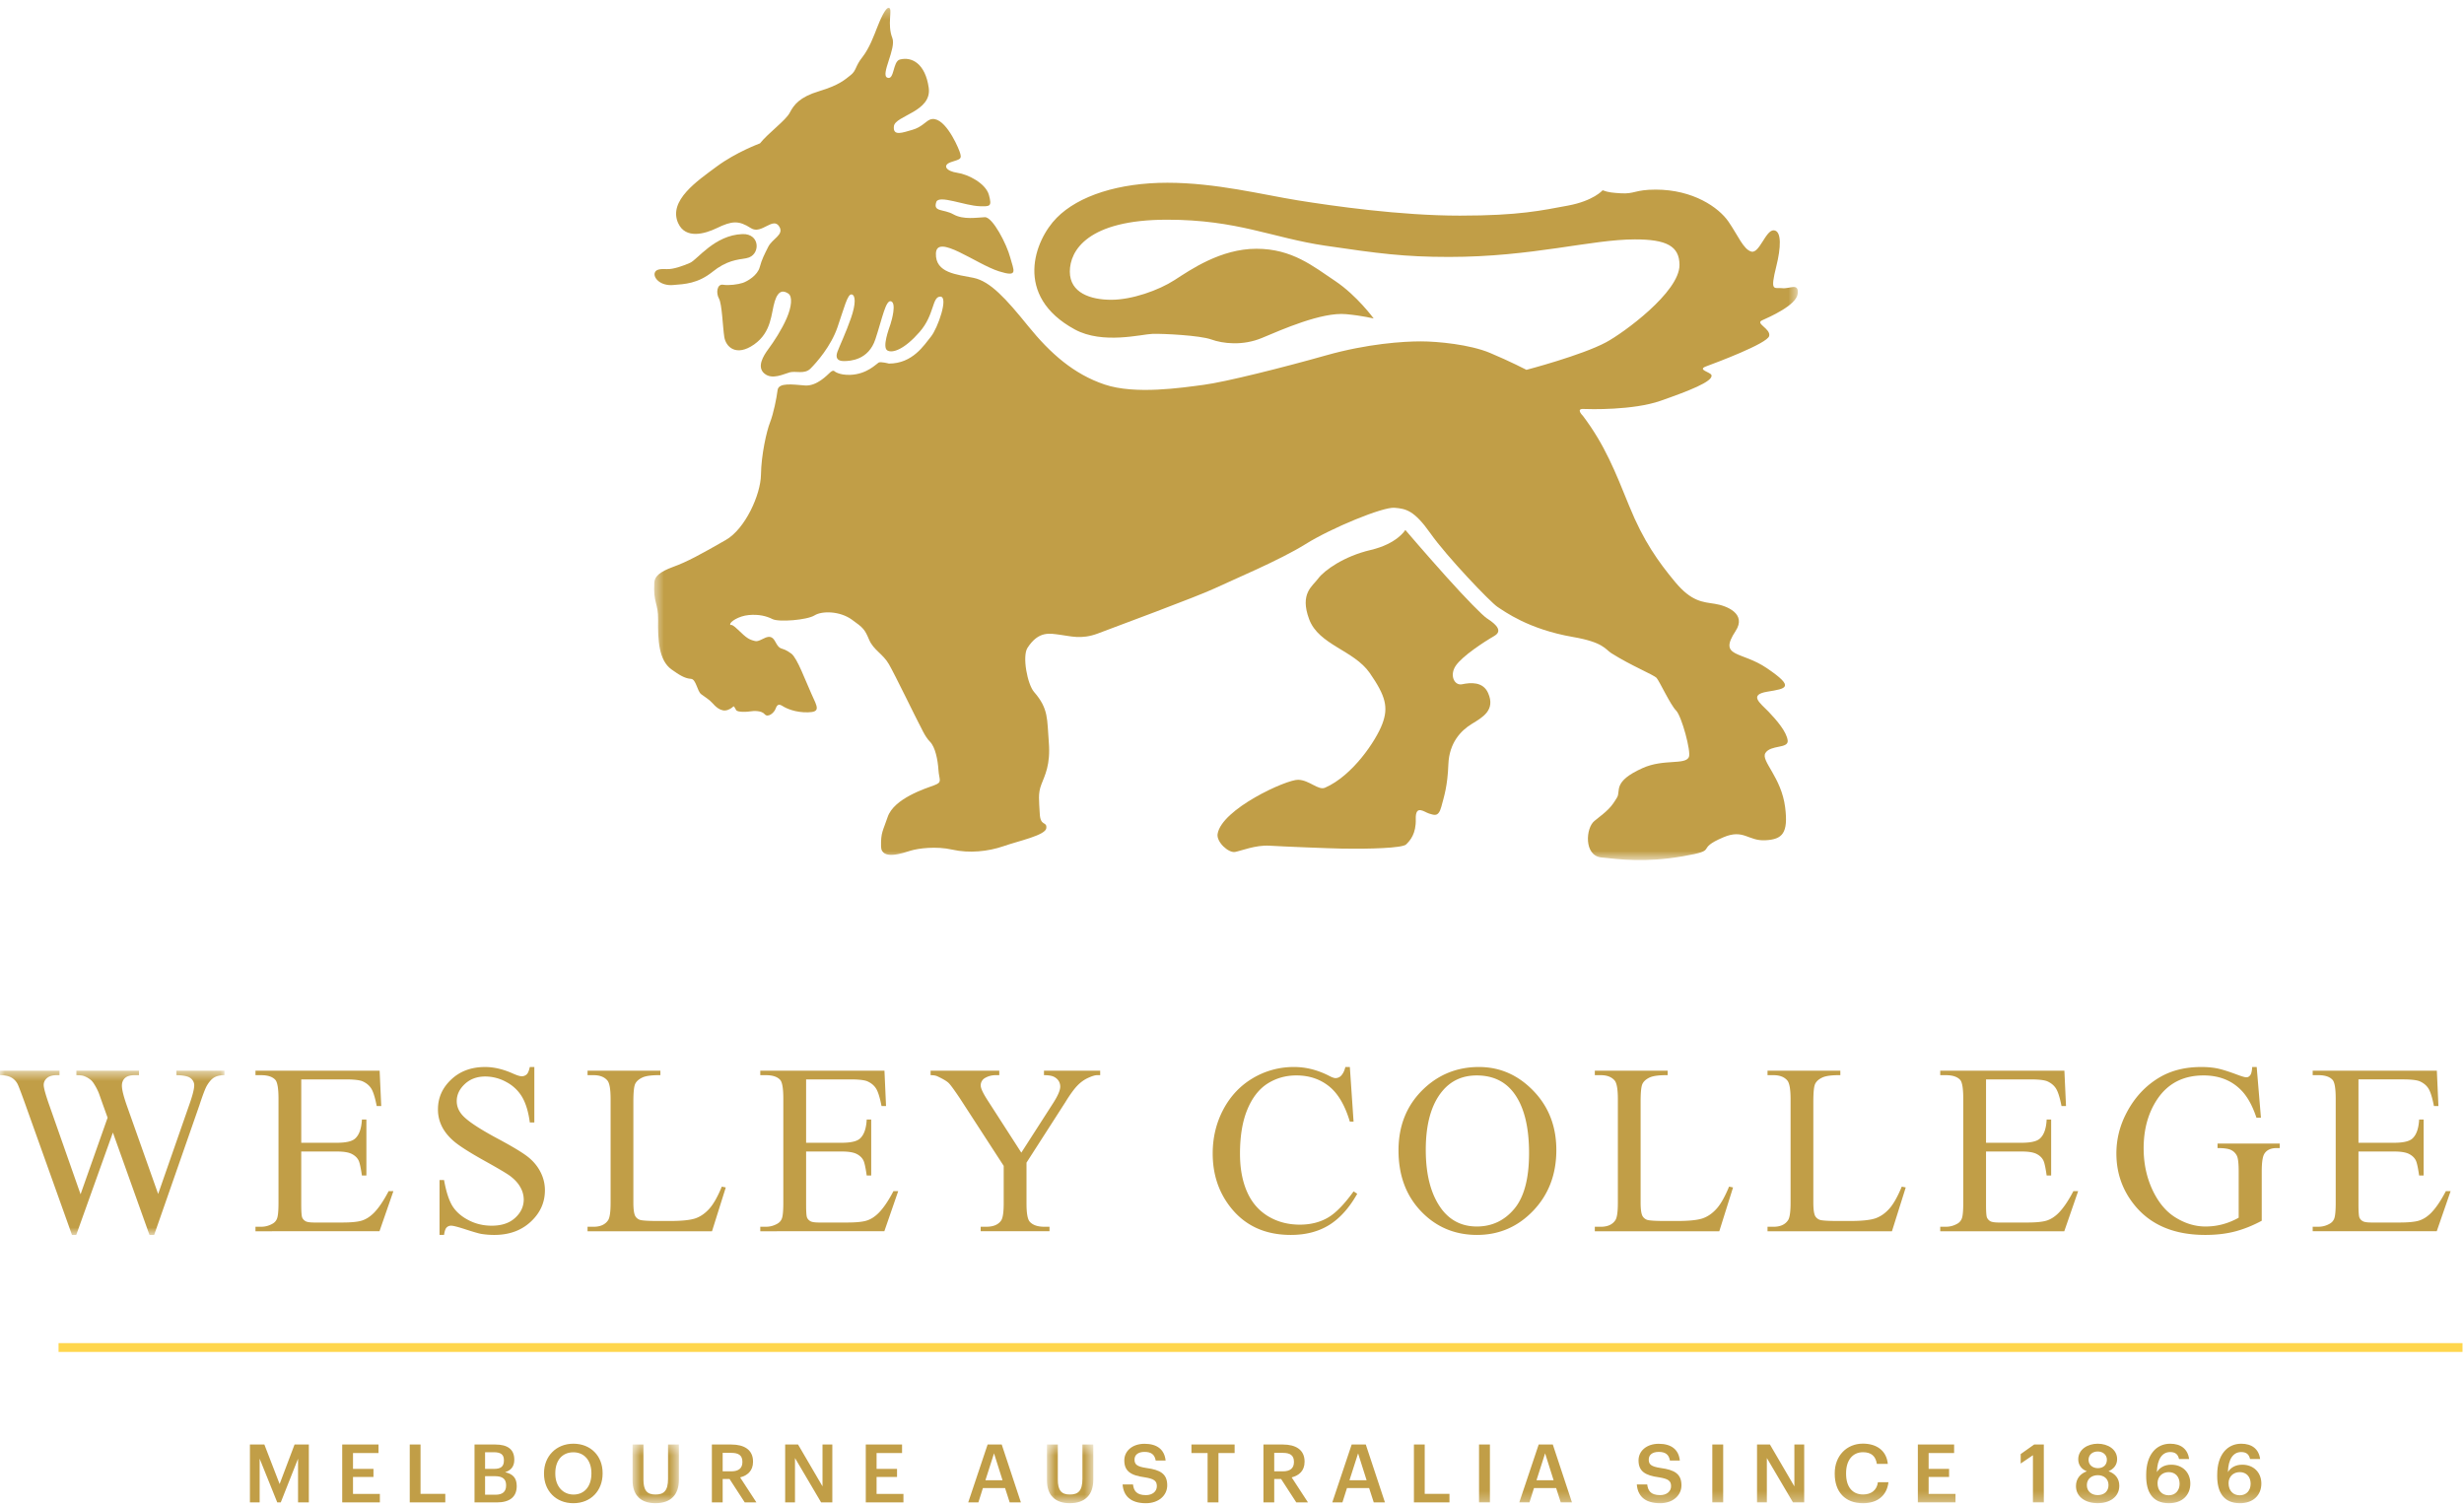 <svg xmlns="http://www.w3.org/2000/svg" xmlns:xlink="http://www.w3.org/1999/xlink" width="252" height="154" viewBox="0 0 252 154">
    <defs>
        <path id="a" d="M.502.263H117.47v87.166H.5z"/>
        <path id="c" d="M0 .448h22.957v16.8H0z"/>
        <path id="e" d="M.694.38h4.74v6.003H.694z"/>
        <path id="g" d="M.674.38h4.74v6.003H.674z"/>
        <path id="i" d="M0 153.737h251.847V.797H0z"/>
    </defs>
    <g fill="none" fill-rule="evenodd">
        <path fill="#C19E47" d="M66.953 27.938c-.118.512.612 1.31 1.86 1.214 1.25-.095 2.566-.16 4.044-1.343 1.474-1.184 2.523-1.235 3.494-1.407 1.443-.256 1.443-2.529-.416-2.462-2.857.098-4.62 2.624-5.36 2.94-.734.325-1.728.674-2.372.643-.638-.03-1.152 0-1.25.415"/>
        <g transform="translate(66.4 .535)">
            <mask id="b" fill="#fff">
                <use xlink:href="#a"/>
            </mask>
            <path fill="#C19E47" d="M2.958 22.283c.75 1.68 2.759 1.09 3.947.514 1.56-.757 2.255-.8 3.492 0 1.092.706 2.277-1.248 2.92-.13.472.821-.73 1.204-1.152 2.05-.384.769-.642 1.245-.868 2.078-.223.832-1.25 1.44-1.732 1.601-.484.16-1.412.288-2.019.19-.61-.098-.74.835-.417 1.41.32.572.386 2.91.546 3.93.16 1.025 1.217 2.05 3.047.77 1.827-1.283 1.73-3.199 2.115-4.414.384-1.215.932-1.088 1.379-.799.45.287.356 1.343-.159 2.526-.513 1.185-1.316 2.4-1.86 3.136-.547.734-1.221 1.854-.416 2.525.801.673 1.988.034 2.594-.126.611-.16 1.51.223 2.117-.383.613-.611 2.087-2.272 2.759-4.224.674-1.952 1.028-3.423 1.446-3.36.414.064.447.963-.068 2.432-.51 1.471-1.152 2.814-1.378 3.424-.225.608-.03.96.644.96.673 0 2.533-.099 3.236-2.241.709-2.143 1.06-4.064 1.605-3.87.544.19.095 1.856-.063 2.335-.163.48-.865 2.367-.32 2.689.54.317 1.764-.13 3.3-1.893 1.542-1.758 1.256-3.612 2.119-3.612.868 0-.258 3.23-.963 4.095-.704.866-1.86 2.753-4.299 2.753 0 0-.833-.227-1.054-.1-.227.132-1.187 1.188-2.888 1.253-1.143.04-1.604-.354-1.604-.354s-.128-.195-.452.096c-.32.288-1.377 1.44-2.595 1.344-1.219-.096-2.696-.323-2.79.478-.098.802-.418 2.399-.772 3.3-.35.89-.898 3.29-.929 5.37-.032 2.015-1.604 5.515-3.592 6.653-2.564 1.47-3.977 2.243-5.387 2.751-1.411.517-1.89.992-1.926 1.6-.128 2.114.41 2.083.387 3.81-.033 2.076.071 4.16 1.376 5.084.77.542 1.322.917 1.993.96.516.036.62 1.244 1.034 1.567.374.286.822.545 1.11.867.29.319.898 1.02 1.636.733.739-.288.45-.637.835.03.129.225 1.09.195 1.445.128.35-.063 1.152-.092 1.474.292.318.384.962-.128 1.12-.579.162-.447.354-.479.71-.256.352.225 1.278.671 2.596.64 1.315-.03.963-.543.353-1.886-.612-1.344-1.454-3.664-2.055-4.116-1.09-.815-1.09-.172-1.665-1.26-.578-1.086-1.413.128-2.053-.03-.642-.162-.835-.288-1.736-1.154-.893-.86-.733-.287-.8-.538-.061-.262.868-.871 1.894-.964 1.026-.092 1.797.093 2.437.415.643.323 3.53.098 4.297-.383.77-.477 2.568-.446 3.788.417 1.217.865 1.344 1.02 1.794 2.077.45 1.056 1.412 1.44 2.02 2.497.61 1.055 2.826 5.626 3.047 6.018.223.378.61 1.373 1.158 1.915.541.545.798 1.856.864 2.882.062 1.024.448 1.246-.418 1.563-.866.322-4.137 1.343-4.78 3.262-.465 1.4-.705 1.54-.673 3.012.033 1.469 2.31.64 3.048.414.738-.22 2.564-.482 4.266-.093 1.7.38 3.625.19 5.197-.353 1.571-.55 4.326-1.121 4.393-1.855.063-.738-.61-.129-.672-1.477-.067-1.342-.196-2.045.158-2.972.353-.929.96-2.02.767-4.352-.19-2.338 0-3.392-1.506-5.12-.688-.79-1.226-3.65-.675-4.51 1.156-1.788 2.313-1.467 3.337-1.34 1.027.125 2.151.51 3.851-.127 1.699-.64 10.166-3.78 11.93-4.607 1.766-.836 6.67-2.881 9.334-4.546 2.661-1.66 7.89-3.805 9.076-3.71 1.184.096 2.02.256 3.69 2.624 1.666 2.366 6.126 7.037 6.86 7.519.74.475 3.156 2.28 7.7 3.07 3.143.543 3.298 1.256 3.946 1.665 2.019 1.278 4.33 2.203 4.618 2.527.288.319 1.409 2.747 1.99 3.327.575.574 1.56 4.227 1.312 4.766-.385.83-2.568.159-4.715 1.117-3.13 1.4-2.226 2.332-2.629 3.009-.608 1.02-.903 1.294-2.308 2.4-.9.7-1.105 3.556.703 3.74 1.895.196 4.46.55 8.34-.122 3.879-.673 1.05-.64 4.17-1.954 2.052-.86 2.5.414 4.267.317 1.762-.091 2.345-.742 2.02-3.361-.386-3.1-2.523-4.771-2.02-5.562.546-.866 2.368-.421 2.278-1.278-.098-.868-1.094-2.048-1.958-2.95-.868-.89-2.054-1.721-.13-2.044 1.927-.318 2.883-.417-.03-2.398-2.632-1.796-5.012-1.057-3.21-3.807 1.157-1.76-.897-2.59-2.117-2.78-1.217-.195-2.373-.195-4.073-2.24-1.7-2.048-3.24-4.193-4.68-7.745-1.444-3.552-2.502-6.268-4.75-9.246 0 0-.752-.732.046-.698.564.028 5.09.153 7.91-.838 2.82-.99 5.391-1.974 5.197-2.621-.096-.322-1.506-.544-.546-.898.96-.353 6.243-2.326 6.446-3.1.194-.738-1.442-1.28-.738-1.6.706-.322 3.527-1.536 3.656-2.72.132-1.185-.803-.476-1.605-.578-.798-.094-1.256.45-.575-2.267.449-1.794.575-3.585-.257-3.649-.832-.061-1.477 2.409-2.307 2.174-.805-.22-1.35-1.631-2.342-3.072-.996-1.437-3.594-3.265-7.443-3.265-2.116 0-2.148.465-3.56.376-.803-.052-1.282-.082-1.86-.309 0 0-.93 1.086-3.559 1.57-2.631.48-4.91 1.024-11.037 1.024-6.123 0-13.05-.995-16.612-1.568-3.558-.575-8.37-1.795-13.31-1.795-4.938 0-9.077 1.313-11.318 3.587-2.247 2.271-4.462 7.992 1.86 11.42 2.861 1.55 6.832.48 7.95.447 1.124-.03 4.845.158 6 .573 1.157.42 3.207.678 5.195-.159 1.99-.83 6.097-2.664 8.598-2.428 1.695.158 2.819.446 2.819.446s-1.7-2.338-3.942-3.84c-2.248-1.502-4.397-3.295-8.052-3.295-3.657 0-6.736 2.147-8.368 3.198-1.64 1.06-4.367 2.02-6.48 2.02-2.117 0-4.236-.703-4.236-2.88 0-2.174 1.861-5.31 9.945-5.31 7.215 0 10.746 1.854 16.163 2.655 5.421.798 8.08 1.153 12.67 1.153 8.529 0 14.526-1.794 19.018-1.794 3.206 0 4.556.672 4.556 2.624 0 2.782-5.774 6.975-7.507 7.898-2.491 1.338-8.145 2.818-8.145 2.818s-1.67-.866-3.72-1.727c-2.054-.866-5.359-1.183-7.09-1.183-1.732 0-5.423.223-9.718 1.44-4.296 1.215-10.265 2.716-12.476 3.003-2.216.292-6.994 1.026-10.134-.03-3.144-1.054-5.549-3.168-7.826-5.981-2.276-2.814-3.88-4.575-5.579-4.929-1.701-.35-3.917-.479-3.853-2.494.07-2.085 4.098 1.08 6.448 1.825 2.022.639 1.51-.063 1.154-1.409-.35-1.343-1.795-4.157-2.598-4.126-.8.03-2.18.287-3.208-.287-1.022-.577-2.108-.22-1.758-1.265.257-.77 2.914.386 4.454.43 1.06.03 1.25.03.93-1.148-.322-1.186-2.115-2.112-3.24-2.272-1.12-.16-1.569-.768-.64-1.091.93-.318 1.185-.25.866-1.117-.32-.864-1.679-3.742-3.013-3.231-.42.162-.862.791-1.833 1.057-.927.254-1.99.703-1.858-.383.127-1.087 3.915-1.474 3.56-3.937-.35-2.465-1.73-3.197-2.95-2.88-.742.195-.546 2.143-1.282 1.856-.738-.288.936-2.989.51-4.06-.546-1.38.03-2.913-.318-3.075-.355-.16-.964 1.312-1.252 2.05-.29.733-.77 2.076-1.508 3.008-.734.922-.576 1.338-1.188 1.82-.608.482-1.186 1.025-3.206 1.635-2.018.604-2.597 1.404-3.016 2.203-.416.8-2.21 2.082-3.046 3.138 0 0-2.437.893-4.424 2.367-1.99 1.472-4.973 3.487-3.947 5.788" mask="url(#b)"/>
        </g>
        <path fill="#C19E47" d="M140.176 56.25c-2.736.638-4.746 2.092-5.348 2.902-.595.809-1.922 1.533-.939 4.176.984 2.647 4.576 3.157 6.202 5.506 1.624 2.344 1.924 3.5 1.282 5.202-.64 1.707-3.043 5.3-5.858 6.525-.687.302-1.582-.77-2.737-.811-1.197-.042-7.849 2.994-8.252 5.546-.129.811 1.11 1.962 1.793 1.835.611-.113 2.098-.722 3.508-.64 1.412.087 6.091.277 7.526.301 2.61.042 6.073-.045 6.457-.431.386-.384 1.03-1.065.983-2.602-.041-1.533.899-.682 1.372-.55.467.124.937.422 1.238-.685.298-1.108.64-2.133.725-4.35.087-2.217 1.283-3.457 2.399-4.138 1.108-.68 2.437-1.41 1.665-3.156-.521-1.186-1.799-1.078-2.65-.899-.813.175-1.327-.938-.644-1.916.684-.979 2.825-2.388 3.936-3.03 1.11-.641-.385-1.532-.811-1.828-.429-.303-1.968-1.836-4.15-4.27-2.181-2.432-4.147-4.737-4.147-4.737s-.815 1.41-3.55 2.05z"/>
        <g transform="translate(0 109.054)">
            <mask id="d" fill="#fff">
                <use xlink:href="#c"/>
            </mask>
            <path fill="#C19E47" d="M22.957.448v.459c-.43 0-.779.076-1.044.23-.268.155-.524.442-.766.862-.162.283-.417.955-.766 2.02l-4.616 13.229h-.477L11.546 6.774l-3.75 10.474h-.434L2.49 3.613c-.368-1.016-.598-1.614-.692-1.8a1.601 1.601 0 0 0-.664-.681C.854.982.476.907 0 .907V.448h6.083v.459h-.292c-.431 0-.756.098-.984.293-.227.197-.338.43-.338.704 0 .285.176.939.533 1.963l3.238 9.22 2.765-7.833-.508-1.414-.39-1.098a5.98 5.98 0 0 0-.569-1.065 1.502 1.502 0 0 0-.387-.385A2.364 2.364 0 0 0 8.543.98c-.156-.05-.4-.072-.729-.072V.448h6.402v.459h-.442c-.45 0-.782.098-.992.293-.21.192-.314.453-.314.785 0 .41.18 1.126.545 2.15l3.162 8.921 3.154-9.044c.356-.997.535-1.69.535-2.077a.87.87 0 0 0-.175-.52.966.966 0 0 0-.444-.34c-.307-.11-.708-.168-1.201-.168V.448h4.913z" mask="url(#d)"/>
        </g>
        <path fill="#C19E47" d="M30.81 110.393v6.481h3.629c.932 0 1.556-.14 1.872-.424.419-.368.654-1.02.703-1.954h.458v5.728h-.458c-.118-.803-.228-1.32-.341-1.545-.144-.286-.384-.505-.711-.67-.333-.163-.837-.241-1.523-.241h-3.63v5.42c0 .727.034 1.17.097 1.33.066.155.18.282.341.377.163.093.468.136.924.136h2.788c.935 0 1.61-.063 2.032-.193.42-.128.824-.38 1.214-.759.504-.5 1.017-1.254 1.543-2.26h.487l-1.424 4.104H26.128v-.46h.583c.388 0 .753-.09 1.104-.28.26-.13.434-.323.526-.583.094-.26.142-.79.142-1.592v-10.642c0-1.038-.11-1.68-.319-1.922-.291-.321-.776-.483-1.453-.483h-.583v-.461h12.698l.164 3.62h-.463c-.17-.873-.356-1.473-.562-1.797-.21-.327-.515-.575-.918-.748-.327-.122-.897-.182-1.718-.182h-4.52zM54.648 109.125v5.67h-.462c-.144-1.086-.408-1.954-.784-2.597a4.088 4.088 0 0 0-1.61-1.532 4.47 4.47 0 0 0-2.163-.57c-.843 0-1.54.256-2.09.77-.55.515-.827 1.094-.827 1.749 0 .502.177.957.52 1.37.504.605 1.7 1.408 3.588 2.423 1.538.82 2.589 1.453 3.151 1.892.565.442.999.961 1.303 1.559.307.596.456 1.22.456 1.876 0 1.242-.482 2.318-1.45 3.215-.965.899-2.206 1.35-3.727 1.35-.478 0-.924-.038-1.347-.107-.247-.045-.77-.195-1.557-.45-.787-.257-1.288-.388-1.495-.388a.631.631 0 0 0-.48.186c-.118.12-.205.375-.26.758h-.462v-5.615h.462c.21 1.172.492 2.055.846 2.64.358.578.9 1.068 1.629 1.449.731.39 1.532.582 2.405.582 1.008 0 1.807-.264 2.39-.8.585-.531.88-1.165.88-1.89a2.54 2.54 0 0 0-.335-1.225c-.22-.412-.567-.797-1.035-1.153-.315-.242-1.177-.756-2.588-1.54-1.41-.785-2.413-1.414-3.005-1.879-.594-.473-1.045-.99-1.349-1.554a3.83 3.83 0 0 1-.46-1.865c0-1.18.452-2.198 1.358-3.047.905-.853 2.059-1.277 3.462-1.277.871 0 1.8.21 2.78.639.453.205.771.307.958.307a.73.73 0 0 0 .515-.19c.133-.123.238-.377.32-.756h.463zM73.822 121.358l.406.086-1.409 4.48H60.09v-.46h.62c.69 0 1.186-.224 1.486-.675.167-.256.252-.852.252-1.782v-10.59c0-1.023-.11-1.666-.337-1.922-.313-.358-.781-.535-1.4-.535h-.62v-.458h7.448v.458c-.876-.01-1.49.072-1.841.24-.354.166-.598.379-.726.633-.131.256-.195.867-.195 1.831v10.326c0 .672.062 1.134.195 1.383a.86.86 0 0 0 .45.376c.201.08.833.124 1.892.124h1.195c1.264 0 2.149-.098 2.66-.285.505-.186.97-.514 1.393-.989.42-.474.84-1.221 1.26-2.241M82.443 110.393v6.481h3.626c.932 0 1.557-.14 1.874-.424.416-.368.65-1.02.698-1.954h.46v5.728h-.46c-.114-.803-.224-1.32-.338-1.545-.144-.286-.381-.505-.712-.67-.332-.163-.84-.241-1.522-.241h-3.626v5.42c0 .727.03 1.17.093 1.33.064.155.18.282.344.377.159.093.467.136.92.136h2.791c.932 0 1.608-.063 2.028-.193.424-.128.827-.38 1.212-.759.506-.5 1.02-1.254 1.545-2.26h.487l-1.42 4.104H77.756v-.46h.583c.388 0 .754-.09 1.105-.28.256-.13.435-.323.528-.583.091-.26.14-.79.14-1.592v-10.642c0-1.038-.105-1.68-.32-1.922-.29-.321-.773-.483-1.453-.483h-.583v-.461h12.7l.161 3.62h-.46c-.171-.873-.357-1.473-.564-1.797-.205-.327-.514-.575-.917-.748-.323-.122-.897-.182-1.716-.182h-4.517zM106.77 109.502h5.749v.458h-.315c-.212 0-.517.095-.926.281-.4.182-.77.45-1.102.797-.333.346-.745.912-1.224 1.692l-3.968 6.176v4.181c0 1.004.11 1.625.34 1.87.31.338.803.506 1.474.506h.538v.46h-7.04v-.46h.59c.702 0 1.2-.209 1.495-.623.18-.254.271-.84.271-1.753v-3.85l-4.504-6.943c-.536-.795-.897-1.293-1.087-1.493-.188-.204-.585-.44-1.184-.72-.16-.078-.394-.12-.702-.12v-.46h7.025v.46h-.368c-.378 0-.73.087-1.05.266a.851.851 0 0 0-.48.795c0 .29.249.81.742 1.567l3.41 5.295 3.253-5.064c.484-.755.727-1.317.727-1.69 0-.223-.058-.424-.176-.602a1.212 1.212 0 0 0-.505-.418c-.22-.1-.544-.15-.983-.15v-.458zM138.053 109.125l.38 5.588h-.38c-.5-1.676-1.21-2.882-2.134-3.62-.926-.737-2.038-1.106-3.336-1.106-1.086 0-2.065.277-2.943.83-.874.555-1.567 1.442-2.07 2.655-.503 1.213-.753 2.718-.753 4.523 0 1.489.236 2.776.712 3.87.473 1.089 1.19 1.927 2.141 2.51.958.582 2.044.872 3.268.872 1.064 0 2.003-.226 2.815-.685.815-.454 1.706-1.362 2.683-2.716l.374.242c-.823 1.456-1.784 2.521-2.881 3.201-1.099.676-2.401 1.01-3.912 1.01-2.72 0-4.827-1.007-6.32-3.028-1.115-1.499-1.671-3.271-1.671-5.303 0-1.639.365-3.146 1.096-4.52.736-1.373 1.744-2.437 3.028-3.192a8.144 8.144 0 0 1 4.204-1.131c1.182 0 2.35.289 3.504.866.336.178.574.269.721.269a.796.796 0 0 0 .567-.232c.21-.215.357-.52.447-.903h.46zM154.715 111.637c1.112 1.385 1.666 3.482 1.666 6.295 0 2.597-.503 4.494-1.512 5.7-1.007 1.2-2.283 1.805-3.832 1.805-1.445 0-2.611-.552-3.496-1.647-1.145-1.448-1.723-3.515-1.723-6.2 0-2.616.555-4.607 1.664-5.965.89-1.09 2.073-1.637 3.545-1.637 1.571 0 2.8.55 3.688 1.649m-9.012-.369c-1.781 1.65-2.673 3.775-2.673 6.385 0 2.553.773 4.631 2.316 6.24 1.543 1.608 3.45 2.406 5.719 2.406 2.241 0 4.156-.82 5.737-2.47 1.577-1.649 2.37-3.716 2.37-6.213 0-2.423-.786-4.443-2.356-6.062-1.567-1.618-3.42-2.43-5.558-2.43-2.156 0-4.006.717-5.555 2.144M176.838 121.358l.406.086-1.408 4.48h-12.73v-.46h.618c.692 0 1.188-.224 1.485-.675.17-.256.255-.852.255-1.782v-10.59c0-1.023-.112-1.666-.339-1.922-.314-.358-.782-.535-1.4-.535h-.618v-.458h7.447v.458c-.875-.01-1.49.072-1.845.24-.351.166-.593.379-.722.633-.132.256-.196.867-.196 1.831v10.326c0 .672.064 1.134.196 1.383a.894.894 0 0 0 .447.376c.206.08.832.124 1.891.124h1.202c1.26 0 2.146-.098 2.655-.285.507-.186.974-.514 1.395-.989.42-.474.838-1.221 1.26-2.241M194.5 121.358l.405.086-1.41 4.48H180.77v-.46h.616c.693 0 1.188-.224 1.486-.675.17-.256.256-.852.256-1.782v-10.59c0-1.023-.115-1.666-.341-1.922-.314-.358-.782-.535-1.401-.535h-.616v-.458h7.447v.458c-.874-.01-1.489.072-1.841.24-.359.166-.596.379-.726.633-.132.256-.195.867-.195 1.831v10.326c0 .672.063 1.134.193 1.383a.901.901 0 0 0 .448.376c.203.08.833.124 1.893.124h1.202c1.26 0 2.144-.098 2.65-.285.512-.186.975-.514 1.399-.989.42-.474.837-1.221 1.26-2.241M203.117 110.393v6.481h3.629c.934 0 1.559-.14 1.872-.424.42-.368.654-1.02.699-1.954h.46v5.728h-.46c-.113-.803-.223-1.32-.339-1.545-.142-.286-.379-.505-.71-.67-.329-.163-.838-.241-1.522-.241h-3.63v5.42c0 .727.031 1.17.095 1.33a.823.823 0 0 0 .34.377c.163.093.475.136.925.136h2.796c.93 0 1.603-.063 2.026-.193.42-.128.825-.38 1.212-.759.501-.5 1.018-1.254 1.543-2.26h.486l-1.419 4.104h-12.687v-.46h.582c.388 0 .756-.09 1.105-.28a1.02 1.02 0 0 0 .528-.583c.094-.26.14-.79.14-1.592v-10.642c0-1.038-.105-1.68-.314-1.922-.294-.321-.778-.483-1.459-.483h-.582v-.461h12.698l.165 3.62h-.46c-.17-.873-.36-1.473-.568-1.797-.205-.327-.513-.575-.916-.748-.324-.122-.894-.182-1.715-.182h-4.52zM230.799 109.125l.433 5.182h-.46c-.428-1.286-.977-2.255-1.656-2.904-.972-.946-2.228-1.416-3.756-1.416-2.084 0-3.67.828-4.758 2.475-.912 1.39-1.366 3.05-1.366 4.976 0 1.558.306 2.982.91 4.269.608 1.29 1.402 2.235 2.386 2.83.982.603 1.99.9 3.025.9a6.73 6.73 0 0 0 1.762-.227 7.129 7.129 0 0 0 1.637-.672v-4.72c0-.826-.059-1.365-.187-1.618a1.258 1.258 0 0 0-.587-.584c-.26-.134-.726-.2-1.388-.2v-.46h6.362v.46h-.304c-.63 0-1.064.21-1.297.632-.161.297-.241.889-.241 1.77v5.032c-.929.498-1.846.865-2.752 1.1-.91.235-1.916.35-3.02.35-3.178 0-5.592-1.017-7.24-3.051-1.237-1.526-1.853-3.286-1.853-5.28 0-1.447.343-2.832 1.04-4.16.821-1.57 1.95-2.783 3.387-3.63 1.202-.704 2.621-1.054 4.26-1.054.594 0 1.136.047 1.627.145.488.1 1.179.316 2.074.652.455.17.754.256.91.256.152 0 .284-.072.393-.218.108-.139.174-.42.199-.835h.46zM241.207 110.393v6.481h3.628c.935 0 1.56-.14 1.876-.424.416-.368.65-1.02.7-1.954h.46v5.728h-.46c-.116-.803-.228-1.32-.339-1.545-.146-.286-.382-.505-.713-.67-.33-.163-.837-.241-1.524-.241h-3.628v5.42c0 .727.034 1.17.096 1.33.063.155.18.282.343.377.162.093.469.136.921.136h2.793c.93 0 1.607-.063 2.028-.193.423-.128.827-.38 1.215-.759.503-.5 1.016-1.254 1.544-2.26h.486l-1.42 4.104h-12.688v-.46h.58c.39 0 .76-.09 1.107-.28.26-.13.435-.323.528-.583.091-.26.14-.79.14-1.592v-10.642c0-1.038-.105-1.68-.32-1.922-.288-.321-.773-.483-1.455-.483h-.58v-.461h12.698l.162 3.62h-.46c-.169-.873-.358-1.473-.564-1.797-.206-.327-.513-.575-.917-.748-.325-.122-.896-.182-1.716-.182h-4.521z"/>
        <path stroke="#FFD64D" stroke-width=".902" d="M5.988 137.815h245.86"/>
        <path fill="#C19E47" d="M25.56 147.735h1.478l1.56 4.04 1.527-4.04h1.461v5.92h-1.104v-4.47l-1.768 4.47h-.357l-1.801-4.47v4.47h-.996zM34.999 147.735h3.711v.87h-2.607v1.622h2.092v.828h-2.092v1.73h2.747v.87h-3.851zM41.906 147.735h1.104v5.042h2.532v.878h-3.636zM50.68 152.869c.74 0 1.08-.332 1.08-.945v-.033c0-.612-.34-.92-1.154-.92h-.996v1.898h1.07zm-.157-2.642c.73 0 1.013-.265 1.013-.868v-.034c0-.563-.324-.803-1.03-.803h-.896v1.705h.913zm-1.993-2.492h2.126c1.22 0 1.942.463 1.942 1.54v.033c0 .588-.265 1.051-.937 1.259.805.174 1.186.612 1.186 1.4v.032c0 1.101-.73 1.656-2.033 1.656H48.53v-5.92zM60.485 150.716v-.067c0-1.216-.682-2.119-1.843-2.119-1.162 0-1.85.852-1.85 2.128v.066c0 1.291.787 2.128 1.866 2.128 1.121 0 1.827-.853 1.827-2.136m-4.848.016v-.066c0-1.73 1.245-3.014 3.005-3.014 1.768 0 2.988 1.25 2.988 2.99v.065c0 1.73-1.187 3.03-2.988 3.03-1.818 0-3.005-1.3-3.005-3.005"/>
        <g transform="translate(64 147.354)">
            <mask id="f" fill="#fff">
                <use xlink:href="#e"/>
            </mask>
            <path fill="#C19E47" d="M.694 4.049V.38h1.113v3.585c0 1.085.348 1.531 1.229 1.531.854 0 1.286-.38 1.286-1.605V.38h1.112v3.602c0 1.548-.838 2.4-2.407 2.4-1.486 0-2.333-.81-2.333-2.334" mask="url(#f)"/>
        </g>
        <path fill="#C19E47" d="M74.797 150.476c.74 0 1.13-.316 1.13-.944v-.034c0-.678-.424-.91-1.13-.91h-.888v1.888h.888zm-1.992-2.741h1.992c1.303 0 2.217.53 2.217 1.738v.034c0 .927-.582 1.4-1.32 1.59l1.668 2.558h-1.195l-1.553-2.393h-.705v2.393h-1.104v-5.92zM80.301 147.735h1.32l2.499 4.28v-4.28h1.004v5.92h-1.145l-2.673-4.538v4.538h-1.005zM88.545 147.735h3.711v.87H89.65v1.622h2.092v.828h-2.092v1.73h2.747v.87h-3.851zM100.782 151.387h1.75l-.87-2.75-.88 2.75zm.224-3.652h1.444l1.96 5.92h-1.146l-.473-1.466h-2.266l-.465 1.466h-1.038l1.984-5.92z"/>
        <g transform="translate(106.4 147.354)">
            <mask id="h" fill="#fff">
                <use xlink:href="#g"/>
            </mask>
            <path fill="#C19E47" d="M.674 4.049V.38h1.113v3.585c0 1.085.348 1.531 1.228 1.531.855 0 1.287-.38 1.287-1.605V.38h1.112v3.602c0 1.548-.839 2.4-2.407 2.4-1.486 0-2.333-.81-2.333-2.334" mask="url(#h)"/>
        </g>
        <path fill="#C19E47" d="M114.812 151.817h1.062c.075.596.316 1.093 1.32 1.093.656 0 1.12-.365 1.12-.91 0-.547-.273-.755-1.236-.912-1.42-.19-2.092-.62-2.092-1.73 0-.968.83-1.698 2.068-1.698 1.277 0 2.041.58 2.157 1.714h-1.013c-.107-.62-.464-.885-1.144-.885-.673 0-1.022.322-1.022.778 0 .48.2.72 1.229.87 1.394.19 2.116.587 2.116 1.77 0 1.028-.871 1.83-2.183 1.83-1.619 0-2.299-.802-2.382-1.92M123.504 148.605h-1.652v-.87h4.416v.87h-1.652v5.05h-1.112zM131.207 150.476c.739 0 1.128-.316 1.128-.944v-.034c0-.678-.423-.91-1.128-.91h-.888v1.888h.888zm-1.992-2.741h1.992c1.303 0 2.216.53 2.216 1.738v.034c0 .927-.581 1.4-1.32 1.59l1.668 2.558h-1.195l-1.553-2.393h-.704v2.393h-1.104v-5.92zM138.014 151.387h1.752l-.87-2.75-.882 2.75zm.224-3.652h1.445l1.96 5.92h-1.146l-.473-1.466h-2.266l-.465 1.466h-1.038l1.983-5.92zM144.606 147.735h1.104v5.042h2.532v.878h-3.636z"/>
        <mask id="j" fill="#fff">
            <use xlink:href="#i"/>
        </mask>
        <path fill="#C19E47" d="M151.265 153.655h1.113v-5.92h-1.113zM157.141 151.387h1.751l-.87-2.75-.881 2.75zm.224-3.652h1.445l1.959 5.92h-1.146l-.472-1.466h-2.267l-.465 1.466h-1.037l1.983-5.92zM167.403 151.817h1.062c.075.596.315 1.093 1.32 1.093.656 0 1.12-.365 1.12-.91 0-.547-.273-.755-1.237-.912-1.419-.19-2.09-.62-2.09-1.73 0-.968.829-1.698 2.066-1.698 1.278 0 2.042.58 2.158 1.714h-1.013c-.107-.62-.465-.885-1.145-.885-.672 0-1.021.322-1.021.778 0 .48.199.72 1.229.87 1.394.19 2.116.587 2.116 1.77 0 1.028-.872 1.83-2.183 1.83-1.62 0-2.3-.802-2.382-1.92M175.123 153.655h1.112v-5.92h-1.112zM179.697 147.735h1.32l2.499 4.28v-4.28h1.004v5.92h-1.145l-2.673-4.538v4.538h-1.005zM187.643 150.732v-.066c0-1.78 1.228-3.022 2.88-3.022 1.361 0 2.415.678 2.548 2.07h-1.12c-.125-.787-.564-1.192-1.42-1.192-1.046 0-1.727.811-1.727 2.136v.066c0 1.333.64 2.12 1.735 2.12.822 0 1.404-.415 1.52-1.251h1.079c-.175 1.424-1.187 2.145-2.599 2.145-1.859 0-2.896-1.184-2.896-3.006M196.143 147.735h3.71v.87h-2.606v1.622h2.092v.828h-2.092v1.73h2.747v.87h-3.851zM207.914 148.828l-1.252.853v-.97l1.377-.976h.988v5.92h-1.113zM215.478 149.292c0-.505-.407-.845-.939-.845-.522 0-.937.323-.937.853 0 .539.44.853.955.853.538 0 .92-.323.92-.861m.166 2.59c0-.653-.481-1.01-1.095-1.01-.606 0-1.12.357-1.12 1.02 0 .662.514 1.018 1.111 1.018.632 0 1.104-.365 1.104-1.027m-3.328.1c0-.754.448-1.276 1.112-1.508-.548-.214-.88-.645-.88-1.232 0-1.003.964-1.59 1.992-1.59 1.063 0 1.985.595 1.985 1.573 0 .604-.35 1.01-.88 1.241.697.248 1.103.762 1.103 1.482 0 1.167-1.012 1.788-2.208 1.788-1.178 0-2.224-.596-2.224-1.754M222.915 151.75c0-.711-.431-1.192-1.112-1.192-.672 0-1.145.473-1.145 1.126 0 .787.473 1.243 1.145 1.243.664 0 1.112-.473 1.112-1.177m-3.419-.785v-.142c0-2.053 1.037-3.17 2.457-3.17 1.079 0 1.793.53 1.933 1.564h-1.028c-.108-.447-.341-.712-.914-.712-.797 0-1.32.703-1.353 2.053.274-.454.764-.76 1.47-.76 1.137 0 1.95.776 1.95 1.928 0 1.2-.846 2.011-2.191 2.011-1.726 0-2.324-1.208-2.324-2.772M230.18 151.75c0-.711-.432-1.192-1.113-1.192-.672 0-1.145.473-1.145 1.126 0 .787.473 1.243 1.145 1.243.664 0 1.112-.473 1.112-1.177m-3.419-.785v-.142c0-2.053 1.037-3.17 2.457-3.17 1.08 0 1.793.53 1.933 1.564h-1.028c-.108-.447-.341-.712-.914-.712-.797 0-1.32.703-1.353 2.053.274-.454.764-.76 1.47-.76 1.137 0 1.95.776 1.95 1.928 0 1.2-.846 2.011-2.19 2.011-1.727 0-2.325-1.208-2.325-2.772" mask="url(#j)"/>
    </g>
</svg>
